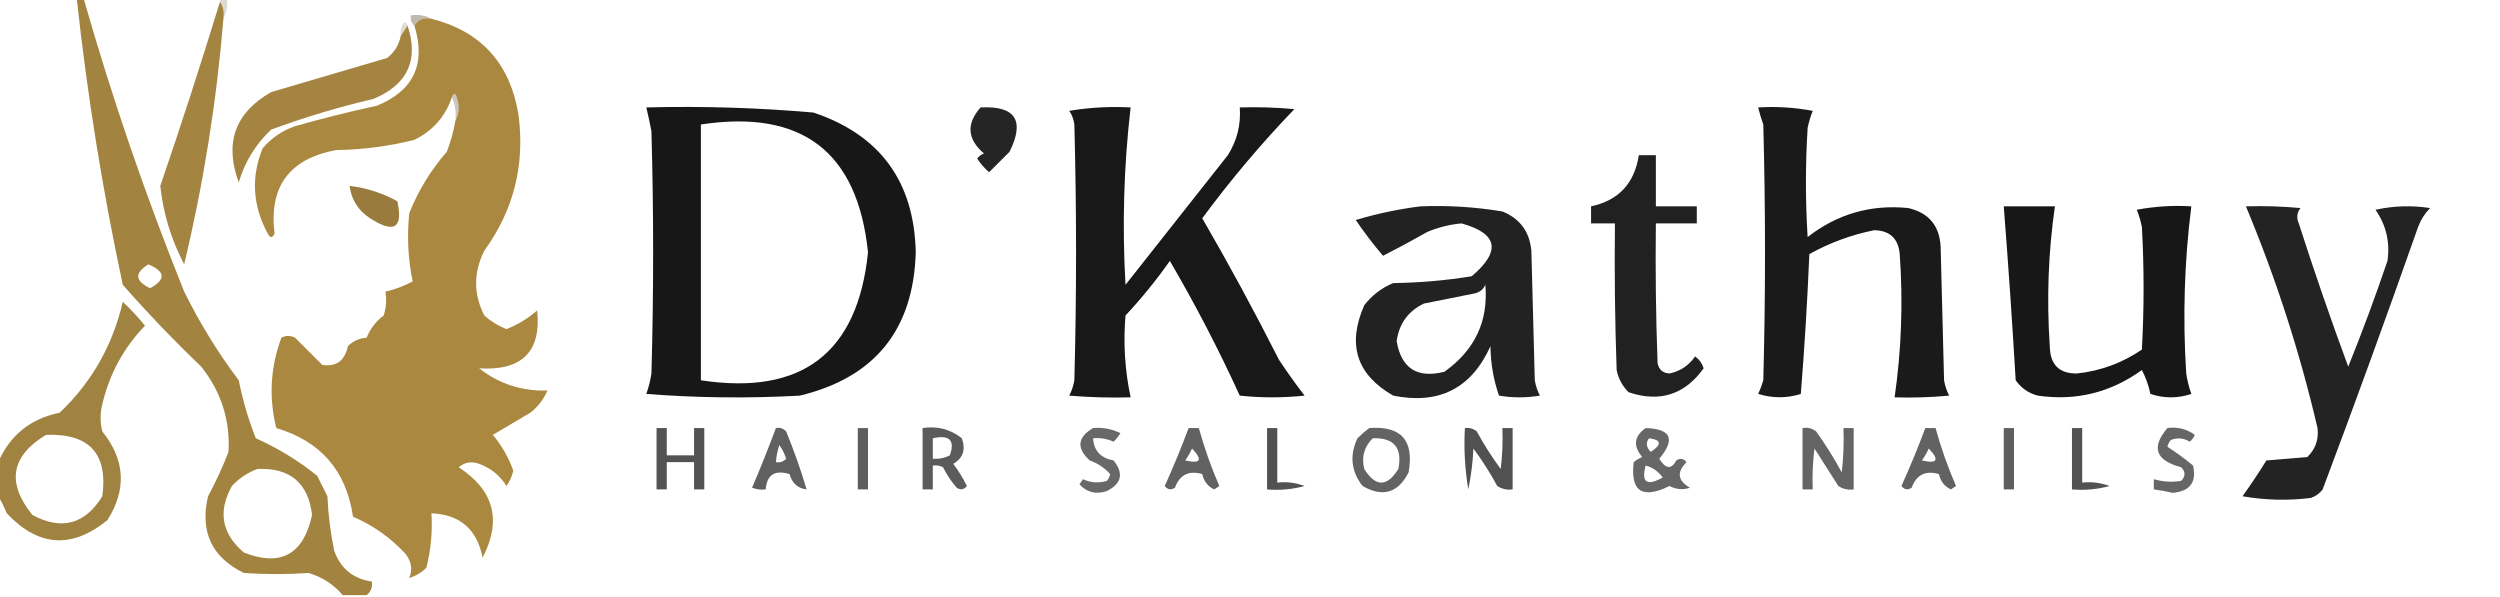<?xml version="1.0" encoding="UTF-8"?>
<!DOCTYPE svg PUBLIC "-//W3C//DTD SVG 1.1//EN" "http://www.w3.org/Graphics/SVG/1.1/DTD/svg11.dtd">
<svg xmlns="http://www.w3.org/2000/svg" version="1.1" width="733px" height="175px" style="shape-rendering:geometricPrecision; text-rendering:geometricPrecision; image-rendering:optimizeQuality; fill-rule:evenodd; clip-rule:evenodd" xmlns:xlink="http://www.w3.org/1999/xlink">
<g><path style="opacity:0.969" fill="#a0803a" d="M 22.5,-0.5 C 23.167,-0.5 23.833,-0.5 24.5,-0.5C 32.833,28.665 42.666,57.332 54,85.5C 58.54,94.696 63.874,103.362 70,111.5C 71.165,117.336 72.832,123.003 75,128.5C 81.501,131.414 87.501,135.08 93,139.5C 94,141.5 95,143.5 96,145.5C 96.227,150.897 96.894,156.231 98,161.5C 99.878,166.714 103.545,169.714 109,170.5C 109.3,172.066 108.8,173.399 107.5,174.5C 105.167,174.5 102.833,174.5 100.5,174.5C 97.862,171.379 94.528,169.212 90.5,168C 84.195,168.424 77.862,168.424 71.5,168C 62.062,163.38 58.562,155.88 61,145.5C 63.257,141.317 65.257,136.984 67,132.5C 67.504,123.17 64.838,114.836 59,107.5C 50.941,99.777 43.275,91.777 36,83.5C 30.057,55.731 25.557,27.731 22.5,-0.5 Z M 43.5,77.5 C 48.507,79.631 48.673,81.964 44,84.5C 39.557,82.369 39.39,80.036 43.5,77.5 Z M 75.5,137.5 C 85.058,137.099 90.391,141.599 91.5,151C 88.98,162.589 82.313,166.256 71.5,162C 64.996,156.453 63.829,149.953 68,142.5C 70.17,140.177 72.67,138.51 75.5,137.5 Z"/></g>
<g><path style="opacity:0.965" fill="#a2803b" d="M 64.5,0.5 C 65.451,1.919 65.784,3.585 65.5,5.5C 63.507,29.793 59.673,53.793 54,77.5C 50.17,70.203 47.837,62.536 47,54.5C 53.162,36.488 58.995,18.488 64.5,0.5 Z"/></g>
<g><path style="opacity:0.193" fill="#51401d" d="M 64.5,0.5 C 64.5,0.167 64.5,-0.167 64.5,-0.5C 65.167,-0.5 65.833,-0.5 66.5,-0.5C 66.795,1.735 66.461,3.735 65.5,5.5C 65.784,3.585 65.451,1.919 64.5,0.5 Z"/></g>
<g><path style="opacity:0.359" fill="#4d3d1c" d="M 126.5,5.5 C 124.219,5.077 122.552,5.744 121.5,7.5C 120.596,6.791 120.263,5.791 120.5,4.5C 122.735,4.205 124.735,4.539 126.5,5.5 Z"/></g>
<g><path style="opacity:0.988" fill="#aa873d" d="M 126.5,5.5 C 141.006,9.18 149.506,18.513 152,33.5C 153.985,48.227 150.652,61.56 142,73.5C 138.803,79.889 138.803,86.223 142,92.5C 143.916,94.21 146.082,95.543 148.5,96.5C 152.015,95.079 155.015,93.246 157.5,91C 158.751,103.084 153.085,108.751 140.5,108C 146.322,112.558 152.989,114.725 160.5,114.5C 159.408,117.094 157.741,119.261 155.5,121C 151.833,123.167 148.167,125.333 144.5,127.5C 147.116,130.624 149.116,134.124 150.5,138C 150.122,139.635 149.456,141.135 148.5,142.5C 146.608,139.447 143.942,137.281 140.5,136C 138.272,135.18 136.272,135.513 134.5,137C 144.852,143.746 147.186,152.579 141.5,163.5C 139.858,155.186 134.858,150.853 126.5,150.5C 126.839,155.93 126.339,161.264 125,166.5C 123.559,167.87 121.892,168.87 120,169.5C 120.988,167.08 120.655,164.747 119,162.5C 114.624,157.728 109.457,154.061 103.5,151.5C 101.538,138.038 94.038,129.371 81,125.5C 78.78,116.517 79.28,107.683 82.5,99C 83.833,98.333 85.167,98.333 86.5,99C 89.167,101.667 91.833,104.333 94.5,107C 98.588,107.604 101.088,105.77 102,101.5C 103.491,99.996 105.324,99.163 107.5,99C 108.573,96.343 110.24,94.177 112.5,92.5C 113.236,90.207 113.402,87.874 113,85.5C 115.8,84.872 118.467,83.872 121,82.5C 119.631,75.974 119.298,69.308 120,62.5C 122.65,55.865 126.316,49.865 131,44.5C 132.145,41.568 132.978,38.568 133.5,35.5C 134.8,32.976 134.8,30.309 133.5,27.5C 132.893,27.624 132.56,27.957 132.5,28.5C 130.575,34.173 126.908,38.339 121.5,41C 113.966,42.896 106.299,43.896 98.5,44C 84.801,46.579 78.801,54.746 80.5,68.5C 79.833,69.833 79.167,69.833 78.5,68.5C 74.061,60.266 73.561,51.933 77,43.5C 79.559,40.469 82.726,38.302 86.5,37C 94.43,34.747 102.43,32.747 110.5,31C 121.293,26.578 124.96,18.745 121.5,7.5C 122.552,5.744 124.219,5.077 126.5,5.5 Z"/></g>
<g><path style="opacity:0.176" fill="#4a3b1b" d="M 119.5,7.5 C 118.833,8.5 118.167,9.5 117.5,10.5C 117.238,9.022 117.571,7.689 118.5,6.5C 119.107,6.624 119.44,6.957 119.5,7.5 Z"/></g>
<g><path style="opacity:0.968" fill="#a1803a" d="M 119.5,7.5 C 122.842,17.654 119.509,24.82 109.5,29C 99.299,31.383 89.299,34.383 79.5,38C 74.927,42.314 71.76,47.48 70,53.5C 65.73,41.893 68.897,33.06 79.5,27C 90.853,23.666 102.186,20.332 113.5,17C 115.666,15.322 116.999,13.155 117.5,10.5C 118.167,9.5 118.833,8.5 119.5,7.5 Z"/></g>
<g><path style="opacity:0.311" fill="#57461f" d="M 132.5,28.5 C 132.56,27.957 132.893,27.624 133.5,27.5C 134.8,30.309 134.8,32.976 133.5,35.5C 133.802,32.941 133.468,30.607 132.5,28.5 Z"/></g>
<g><path style="opacity:0.91" fill="#000000" d="M 189.5,31.5 C 205.882,31.077 222.215,31.577 238.5,33C 258.049,39.565 268.049,53.232 268.5,74C 267.827,96.699 256.494,110.699 234.5,116C 219.489,116.833 204.489,116.666 189.5,115.5C 190.189,113.556 190.689,111.556 191,109.5C 191.667,85.833 191.667,62.167 191,38.5C 190.56,36.134 190.06,33.801 189.5,31.5 Z M 205.5,36.5 C 235.136,31.996 251.469,44.496 254.5,74C 251.469,103.504 235.136,116.004 205.5,111.5C 205.5,86.5 205.5,61.5 205.5,36.5 Z"/></g>
<g><path style="opacity:0.853" fill="#000000" d="M 287.5,31.5 C 297.715,30.969 300.549,35.302 296,44.5C 294,46.5 292,48.5 290,50.5C 288.647,49.315 287.48,47.981 286.5,46.5C 287.025,45.808 287.692,45.308 288.5,45C 283.588,40.797 283.255,36.297 287.5,31.5 Z"/></g>
<g><path style="opacity:0.906" fill="#000000" d="M 313.5,32.5 C 319.31,31.51 325.31,31.177 331.5,31.5C 329.494,48.762 328.994,66.095 330,83.5C 340,70.833 350,58.167 360,45.5C 362.706,41.215 363.873,36.548 363.5,31.5C 368.844,31.334 374.177,31.501 379.5,32C 369.787,42.111 360.787,52.777 352.5,64C 360.381,77.594 367.881,91.427 375,105.5C 377.377,109.088 379.877,112.588 382.5,116C 376.167,116.667 369.833,116.667 363.5,116C 357.335,102.503 350.501,89.337 343,76.5C 339.045,82.123 334.712,87.457 330,92.5C 329.315,100.579 329.815,108.579 331.5,116.5C 325.491,116.666 319.491,116.499 313.5,116C 314.227,114.601 314.727,113.101 315,111.5C 315.667,86.5 315.667,61.5 315,36.5C 314.79,34.942 314.29,33.608 313.5,32.5 Z"/></g>
<g><path style="opacity:0.898" fill="#000000" d="M 515.5,31.5 C 520.875,31.172 526.208,31.505 531.5,32.5C 530.846,34.115 530.346,35.782 530,37.5C 529.333,48.167 529.333,58.833 530,69.5C 538.708,62.728 548.541,59.894 559.5,61C 565.568,62.404 568.735,66.238 569,72.5C 569.333,85.5 569.667,98.5 570,111.5C 570.273,113.101 570.773,114.601 571.5,116C 566.177,116.499 560.844,116.666 555.5,116.5C 557.507,102.586 558.007,88.586 557,74.5C 556.572,69.904 554.072,67.571 549.5,67.5C 542.816,68.84 536.482,71.173 530.5,74.5C 529.928,88.209 529.094,101.875 528,115.5C 523.882,116.798 519.715,116.798 515.5,115.5C 516.098,114.205 516.598,112.872 517,111.5C 517.667,86.5 517.667,61.5 517,36.5C 516.392,34.846 515.892,33.179 515.5,31.5 Z"/></g>
<g><path style="opacity:0.869" fill="#000000" d="M 480.5,45.5 C 482.167,45.5 483.833,45.5 485.5,45.5C 485.5,50.5 485.5,55.5 485.5,60.5C 489.5,60.5 493.5,60.5 497.5,60.5C 497.5,62.167 497.5,63.833 497.5,65.5C 493.5,65.5 489.5,65.5 485.5,65.5C 485.333,79.171 485.5,92.837 486,106.5C 486.408,108.41 487.575,109.41 489.5,109.5C 492.655,108.85 495.155,107.183 497,104.5C 498.236,105.399 499.07,106.566 499.5,108C 493.944,115.74 486.61,118.074 477.5,115C 475.683,113.2 474.516,111.034 474,108.5C 473.5,94.171 473.333,79.837 473.5,65.5C 471.167,65.5 468.833,65.5 466.5,65.5C 466.5,63.833 466.5,62.167 466.5,60.5C 474.57,58.761 479.237,53.761 480.5,45.5 Z"/></g>
<g><path style="opacity:0.964" fill="#957736" d="M 102.5,54.5 C 107.448,55.094 112.114,56.594 116.5,59C 118.253,66.893 115.586,68.559 108.5,64C 105.02,61.703 103.02,58.536 102.5,54.5 Z"/></g>
<g><path style="opacity:0.865" fill="#000000" d="M 416.5,60.5 C 424.561,60.178 432.561,60.678 440.5,62C 445.626,64.066 448.459,67.9 449,73.5C 449.333,86.167 449.667,98.833 450,111.5C 450.273,113.101 450.773,114.601 451.5,116C 447.5,116.667 443.5,116.667 439.5,116C 437.892,111.352 437.058,106.519 437,101.5C 431.424,113.872 421.924,118.705 408.5,116C 397.75,109.861 394.916,101.028 400,89.5C 402.264,86.567 405.098,84.4 408.5,83C 416.244,82.897 423.911,82.231 431.5,81C 440.195,73.635 439.195,68.468 428.5,65.5C 425.044,65.818 421.711,66.652 418.5,68C 414.054,70.523 409.721,72.856 405.5,75C 402.642,71.642 399.975,68.142 397.5,64.5C 403.84,62.615 410.173,61.282 416.5,60.5 Z M 435.5,83.5 C 436.436,94.141 432.436,102.641 423.5,109C 415.507,111.01 410.84,108.01 409.5,100C 410.228,94.862 412.894,91.196 417.5,89C 422.5,88 427.5,87 432.5,86C 433.942,85.623 434.942,84.79 435.5,83.5 Z"/></g>
<g><path style="opacity:0.907" fill="#000000" d="M 587.5,60.5 C 592.5,60.5 597.5,60.5 602.5,60.5C 600.551,74.094 600.051,87.76 601,101.5C 601.082,106.916 603.748,109.582 609,109.5C 615.912,108.751 622.245,106.418 628,102.5C 628.667,90.5 628.667,78.5 628,66.5C 627.654,64.782 627.154,63.115 626.5,61.5C 631.792,60.505 637.125,60.172 642.5,60.5C 640.446,76.742 639.946,93.075 641,109.5C 641.311,111.556 641.811,113.556 642.5,115.5C 638.5,116.833 634.5,116.833 630.5,115.5C 629.975,113.012 629.142,110.679 628,108.5C 618.825,115.115 608.659,117.615 597.5,116C 594.804,115.31 592.637,113.81 591,111.5C 589.999,94.508 588.833,77.508 587.5,60.5 Z"/></g>
<g><path style="opacity:0.861" fill="#000000" d="M 658.5,60.5 C 663.844,60.334 669.177,60.501 674.5,61C 673.446,62.388 673.28,63.888 674,65.5C 678.54,79.622 683.374,93.622 688.5,107.5C 692.625,97.292 696.459,86.959 700,76.5C 700.805,71.074 699.639,66.074 696.5,61.5C 701.802,60.337 707.136,60.17 712.5,61C 710.959,62.579 709.792,64.413 709,66.5C 699.945,92.275 690.612,117.942 681,143.5C 680.097,144.701 678.931,145.535 677.5,146C 670.808,146.831 664.142,146.664 657.5,145.5C 659.957,142.086 662.291,138.586 664.5,135C 668.5,134.667 672.5,134.333 676.5,134C 678.888,131.694 679.888,128.861 679.5,125.5C 674.291,103.207 667.291,81.541 658.5,60.5 Z"/></g>
<g><path style="opacity:0.957" fill="#9d7d39" d="M -0.5,145.5 C -0.5,142.167 -0.5,138.833 -0.5,135.5C 2.892,127.624 8.892,122.79 17.5,121C 26.884,112.072 33.051,101.239 36,88.5C 38.35,90.683 40.517,93.016 42.5,95.5C 36.252,101.993 32.086,109.66 30,118.5C 29.333,121.167 29.333,123.833 30,126.5C 36.693,134.814 37.193,143.481 31.5,152.5C 21.055,161.006 11.222,160.339 2,150.5C 1.243,148.685 0.41,147.019 -0.5,145.5 Z M 13.5,127.5 C 26.195,127.026 31.695,133.026 30,145.5C 24.907,153.743 18.073,155.576 9.5,151C 1.872,141.55 3.206,133.717 13.5,127.5 Z"/></g>
<g><path style="opacity:0.673" fill="#000000" d="M 192.5,125.5 C 193.5,125.5 194.5,125.5 195.5,125.5C 195.5,128.167 195.5,130.833 195.5,133.5C 198.167,133.5 200.833,133.5 203.5,133.5C 203.5,130.833 203.5,128.167 203.5,125.5C 204.5,125.5 205.5,125.5 206.5,125.5C 206.5,131.5 206.5,137.5 206.5,143.5C 205.5,143.5 204.5,143.5 203.5,143.5C 203.5,140.833 203.5,138.167 203.5,135.5C 200.833,135.5 198.167,135.5 195.5,135.5C 195.5,138.167 195.5,140.833 195.5,143.5C 194.5,143.5 193.5,143.5 192.5,143.5C 192.5,137.5 192.5,131.5 192.5,125.5 Z"/></g>
<g><path style="opacity:0.622" fill="#000000" d="M 227.5,125.5 C 228.675,125.281 229.675,125.614 230.5,126.5C 232.8,132.091 234.8,137.758 236.5,143.5C 233.891,143.17 232.224,141.67 231.5,139C 227.176,137.695 224.842,139.195 224.5,143.5C 223.127,143.657 221.793,143.49 220.5,143C 222.976,137.217 225.309,131.383 227.5,125.5 Z M 228.5,130.5 C 229.339,131.641 230.006,132.974 230.5,134.5C 229.675,135.386 228.675,135.719 227.5,135.5C 227.629,133.784 227.962,132.117 228.5,130.5 Z"/></g>
<g><path style="opacity:0.629" fill="#000000" d="M 251.5,125.5 C 252.5,125.5 253.5,125.5 254.5,125.5C 254.5,131.5 254.5,137.5 254.5,143.5C 253.5,143.5 252.5,143.5 251.5,143.5C 251.5,137.5 251.5,131.5 251.5,125.5 Z"/></g>
<g><path style="opacity:0.644" fill="#000000" d="M 270.5,125.5 C 274.839,124.846 278.673,125.846 282,128.5C 283.212,131.834 282.379,134.334 279.5,136C 281.032,138.034 282.365,140.201 283.5,142.5C 282.635,143.583 281.635,143.749 280.5,143C 278.919,141.172 277.585,139.172 276.5,137C 275.552,136.517 274.552,136.351 273.5,136.5C 273.5,138.833 273.5,141.167 273.5,143.5C 272.5,143.5 271.5,143.5 270.5,143.5C 270.5,137.5 270.5,131.5 270.5,125.5 Z M 273.5,128.5 C 278.386,127.405 280.052,129.072 278.5,133.5C 276.929,134.309 275.262,134.643 273.5,134.5C 273.5,132.5 273.5,130.5 273.5,128.5 Z"/></g>
<g><path style="opacity:0.593" fill="#000000" d="M 320.5,125.5 C 323.32,125.248 325.986,125.748 328.5,127C 327.953,127.925 327.287,128.758 326.5,129.5C 324.591,128.652 322.591,128.318 320.5,128.5C 320.708,132.144 322.708,134.311 326.5,135C 329.539,138.805 328.872,141.805 324.5,144C 321.317,145.031 318.651,144.365 316.5,142C 316.833,141.5 317.167,141 317.5,140.5C 319.768,141.544 322.101,141.711 324.5,141C 325.022,140.439 325.355,139.772 325.5,139C 323.874,137.181 321.874,135.848 319.5,135C 315.561,131.38 315.894,128.214 320.5,125.5 Z"/></g>
<g><path style="opacity:0.617" fill="#000000" d="M 348.5,125.5 C 349.5,125.5 350.5,125.5 351.5,125.5C 353.095,131.283 355.095,136.949 357.5,142.5C 357,142.833 356.5,143.167 356,143.5C 354.133,142.623 352.966,141.123 352.5,139C 348.55,137.867 345.883,139.201 344.5,143C 343.365,143.749 342.365,143.583 341.5,142.5C 344.036,136.885 346.37,131.218 348.5,125.5 Z M 349.5,131.5 C 352.717,134.884 352.05,136.051 347.5,135C 348.305,133.887 348.972,132.721 349.5,131.5 Z"/></g>
<g><path style="opacity:0.679" fill="#000000" d="M 371.5,125.5 C 372.5,125.5 373.5,125.5 374.5,125.5C 374.5,130.833 374.5,136.167 374.5,141.5C 377.247,141.187 379.914,141.52 382.5,142.5C 378.893,143.489 375.226,143.823 371.5,143.5C 371.5,137.5 371.5,131.5 371.5,125.5 Z"/></g>
<g><path style="opacity:0.613" fill="#000000" d="M 401.5,125.5 C 410.841,124.812 414.674,129.145 413,138.5C 409.931,144.549 405.431,145.882 399.5,142.5C 396.147,138.187 395.647,133.52 398,128.5C 399.145,127.364 400.312,126.364 401.5,125.5 Z M 402.5,128.5 C 408.74,128.294 411.24,131.294 410,137.5C 406.667,142.833 403.333,142.833 400,137.5C 399.131,134.007 399.964,131.007 402.5,128.5 Z"/></g>
<g><path style="opacity:0.68" fill="#000000" d="M 429.5,125.5 C 430.822,125.33 431.989,125.663 433,126.5C 435.084,130.336 437.417,134.003 440,137.5C 440.499,133.514 440.666,129.514 440.5,125.5C 441.5,125.5 442.5,125.5 443.5,125.5C 443.5,131.5 443.5,137.5 443.5,143.5C 441.856,143.714 440.356,143.38 439,142.5C 436.916,138.664 434.583,134.997 432,131.5C 431.827,135.541 431.327,139.541 430.5,143.5C 429.504,137.537 429.171,131.537 429.5,125.5 Z"/></g>
<g><path style="opacity:0.597" fill="#000000" d="M 482.5,125.5 C 489.981,125.752 491.314,128.752 486.5,134.5C 488.385,137.534 490.052,137.701 491.5,135C 492.635,134.251 493.635,134.417 494.5,135.5C 491.554,138.44 491.887,140.94 495.5,143C 493.432,143.687 491.432,143.52 489.5,142.5C 481.489,146.427 477.989,144.094 479,135.5C 479.75,134.874 480.584,134.374 481.5,134C 478.751,130.762 479.085,127.929 482.5,125.5 Z M 483.5,128.5 C 487.157,128.974 487.324,130.307 484,132.5C 482.666,131.122 482.499,129.789 483.5,128.5 Z M 482.5,136.5 C 484.544,137.031 486.211,138.198 487.5,140C 482.855,142.616 481.189,141.45 482.5,136.5 Z"/></g>
<g><path style="opacity:0.605" fill="#000000" d="M 528.5,125.5 C 529.978,125.238 531.311,125.571 532.5,126.5C 535.25,130.332 537.75,134.332 540,138.5C 540.499,134.179 540.666,129.846 540.5,125.5C 541.5,125.5 542.5,125.5 543.5,125.5C 543.5,131.5 543.5,137.5 543.5,143.5C 541.856,143.714 540.356,143.38 539,142.5C 536.667,138.833 534.333,135.167 532,131.5C 531.501,135.486 531.334,139.486 531.5,143.5C 530.5,143.5 529.5,143.5 528.5,143.5C 528.5,137.5 528.5,131.5 528.5,125.5 Z"/></g>
<g><path style="opacity:0.617" fill="#000000" d="M 564.5,125.5 C 565.5,125.5 566.5,125.5 567.5,125.5C 569.095,131.283 571.095,136.949 573.5,142.5C 573,142.833 572.5,143.167 572,143.5C 570.133,142.623 568.966,141.123 568.5,139C 564.55,137.867 561.883,139.201 560.5,143C 559.365,143.749 558.365,143.583 557.5,142.5C 560.036,136.885 562.37,131.218 564.5,125.5 Z M 565.5,131.5 C 568.717,134.884 568.05,136.051 563.5,135C 564.305,133.887 564.972,132.721 565.5,131.5 Z"/></g>
<g><path style="opacity:0.629" fill="#000000" d="M 587.5,125.5 C 588.5,125.5 589.5,125.5 590.5,125.5C 590.5,131.5 590.5,137.5 590.5,143.5C 589.5,143.5 588.5,143.5 587.5,143.5C 587.5,137.5 587.5,131.5 587.5,125.5 Z"/></g>
<g><path style="opacity:0.678" fill="#000000" d="M 607.5,125.5 C 608.5,125.5 609.5,125.5 610.5,125.5C 610.5,130.833 610.5,136.167 610.5,141.5C 613.247,141.187 615.914,141.52 618.5,142.5C 614.893,143.489 611.226,143.823 607.5,143.5C 607.5,137.5 607.5,131.5 607.5,125.5 Z"/></g>
<g><path style="opacity:0.598" fill="#000000" d="M 635.5,125.5 C 638.482,125.104 641.149,125.771 643.5,127.5C 643.192,128.308 642.692,128.975 642,129.5C 640.274,128.424 638.441,128.257 636.5,129C 635.978,129.561 635.645,130.228 635.5,131C 638.086,132.652 640.586,134.485 643,136.5C 644.116,141.395 642.116,144.061 637,144.5C 635.175,144.057 633.342,143.723 631.5,143.5C 631.5,142.5 631.5,141.5 631.5,140.5C 634.141,141.263 636.808,141.43 639.5,141C 640.833,139.667 640.833,138.333 639.5,137C 631.991,134.98 630.658,131.147 635.5,125.5 Z"/></g>
</svg>
